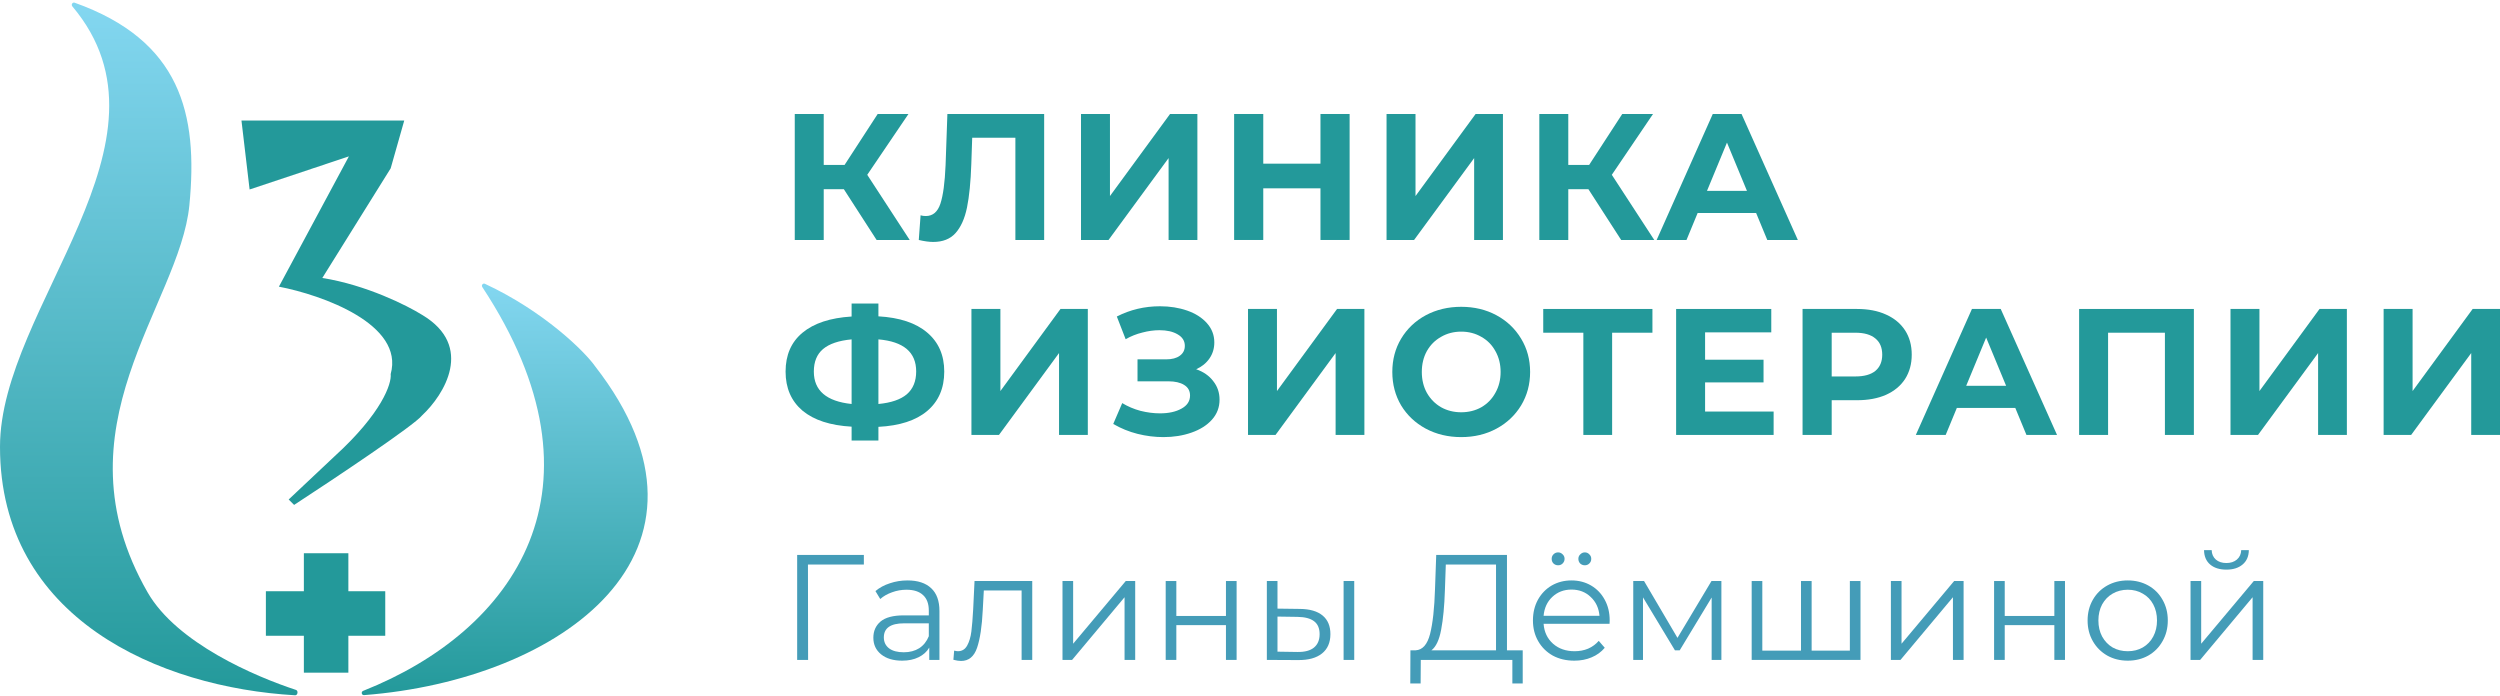 <svg width="176" height="49" viewBox="0 0 176 49" fill="none" xmlns="http://www.w3.org/2000/svg">
<path d="M10.39 41.7C12.448 45.284 17.984 47.633 20.837 48.57C21.013 48.628 20.961 48.958 20.776 48.948C11.247 48.398 3.95057e-05 43.55 0 31.456C-3.22066e-05 21.597 13.109 9.959 5.092 0.446C4.99 0.326 5.107 0.137 5.255 0.19C12.707 2.849 13.963 7.993 13.332 14.448C12.644 21.48 3.744 30.119 10.39 41.7Z" fill="url(#paint0_linear_205_24)"/>
<path d="M34.138 19.979C38.28 21.907 41.158 24.732 41.906 25.799C52.047 38.856 39.518 47.871 25.629 48.936C25.453 48.949 25.401 48.702 25.565 48.637C36.263 44.395 43.267 34.342 33.954 20.208C33.87 20.08 33.999 19.914 34.138 19.979Z" fill="url(#paint1_linear_205_24)"/>
<path d="M17.572 13.339L16.999 8.485H28.459L27.504 11.849L22.691 19.569C25.778 20.059 28.663 21.506 29.72 22.169C33.418 24.37 31.261 27.8 29.72 29.239C29.17 29.943 23.48 33.737 20.705 35.546L20.323 35.164L23.531 32.144C26.893 29.087 27.581 26.997 27.504 26.335C28.482 22.818 22.666 20.767 19.635 20.181L24.563 11.008L17.572 13.339Z" fill="#23999A"/>
<path fill-rule="evenodd" clip-rule="evenodd" d="M24.525 38.948H21.392V41.623L18.718 41.623L18.718 44.758H21.392V47.356H24.525V44.758H27.122V41.623L24.525 41.623V38.948Z" fill="#23999A"/>
<path d="M59.408 13.321H57.99V16.894H55.951V8.025H57.99V11.61H59.459L61.789 8.025H63.955L61.054 12.307L64.043 16.894H61.713L59.408 13.321Z" fill="#23999A"/>
<path d="M73.509 8.025V16.894H71.483V9.697H68.443L68.38 11.547C68.338 12.806 68.236 13.828 68.076 14.613C67.916 15.39 67.645 15.99 67.266 16.413C66.894 16.826 66.371 17.033 65.695 17.033C65.417 17.033 65.079 16.987 64.682 16.894L64.809 15.158C64.919 15.192 65.041 15.209 65.176 15.209C65.666 15.209 66.008 14.922 66.202 14.347C66.396 13.764 66.518 12.856 66.569 11.623L66.696 8.025H73.509Z" fill="#23999A"/>
<path d="M76.102 8.025H78.141V13.802L82.371 8.025H84.296V16.894H82.269V11.129L78.04 16.894H76.102V8.025Z" fill="#23999A"/>
<path d="M95.013 8.025V16.894H92.961V13.258H88.934V16.894H86.883V8.025H88.934V11.522H92.961V8.025H95.013Z" fill="#23999A"/>
<path d="M97.613 8.025H99.652V13.802L103.882 8.025H105.807V16.894H103.78V11.129L99.551 16.894H97.613V8.025Z" fill="#23999A"/>
<path d="M111.825 13.321H110.407V16.894H108.368V8.025H110.407V11.61H111.876L114.206 8.025H116.372L113.472 12.307L116.46 16.894H114.13L111.825 13.321Z" fill="#23999A"/>
<path d="M123.63 14.993H119.515L118.73 16.894H116.628L120.579 8.025H122.605L126.568 16.894H124.416L123.63 14.993ZM122.985 13.435L121.579 10.039L120.173 13.435H122.985Z" fill="#23999A"/>
<path d="M66.475 26.16C66.475 27.334 66.073 28.259 65.272 28.935C64.478 29.602 63.334 29.974 61.84 30.05V31.013H59.953V30.037C58.45 29.953 57.298 29.577 56.496 28.91C55.702 28.234 55.305 27.317 55.305 26.16C55.305 24.995 55.702 24.082 56.496 23.423C57.298 22.756 58.45 22.376 59.953 22.283V21.371H61.84V22.27C63.334 22.355 64.478 22.735 65.272 23.411C66.073 24.087 66.475 25.003 66.475 26.16ZM61.84 28.441C62.735 28.357 63.401 28.128 63.84 27.757C64.279 27.377 64.499 26.84 64.499 26.148C64.499 24.796 63.613 24.044 61.84 23.892V28.441ZM57.294 26.16C57.294 27.495 58.18 28.255 59.953 28.441V23.892C59.05 23.977 58.378 24.205 57.939 24.576C57.509 24.94 57.294 25.468 57.294 26.16Z" fill="#23999A"/>
<path d="M68.389 21.751H70.428V27.529L74.657 21.751H76.582V30.62H74.556V24.855L70.327 30.62H68.389V21.751Z" fill="#23999A"/>
<path d="M84.209 25.995C84.724 26.173 85.125 26.452 85.412 26.832C85.708 27.203 85.856 27.639 85.856 28.137C85.856 28.677 85.678 29.146 85.324 29.543C84.969 29.94 84.488 30.244 83.88 30.456C83.281 30.667 82.622 30.772 81.905 30.772C81.297 30.772 80.689 30.696 80.081 30.544C79.482 30.392 78.912 30.16 78.372 29.847L79.005 28.378C79.393 28.614 79.819 28.796 80.284 28.922C80.757 29.041 81.217 29.1 81.664 29.1C82.272 29.1 82.774 28.99 83.171 28.77C83.576 28.551 83.779 28.242 83.779 27.845C83.779 27.516 83.639 27.267 83.361 27.098C83.091 26.929 82.719 26.844 82.247 26.844H80.081V25.299H82.095C82.508 25.299 82.829 25.214 83.057 25.045C83.293 24.876 83.412 24.644 83.412 24.348C83.412 24.002 83.243 23.732 82.905 23.538C82.576 23.343 82.15 23.246 81.626 23.246C81.238 23.246 80.837 23.301 80.423 23.411C80.009 23.512 79.617 23.668 79.245 23.88L78.625 22.283C79.562 21.802 80.575 21.561 81.664 21.561C82.356 21.561 82.994 21.662 83.576 21.865C84.159 22.068 84.623 22.363 84.969 22.752C85.315 23.14 85.488 23.592 85.488 24.108C85.488 24.53 85.374 24.906 85.147 25.235C84.918 25.565 84.606 25.818 84.209 25.995Z" fill="#23999A"/>
<path d="M87.86 21.751H89.898V27.529L94.128 21.751H96.053V30.62H94.027V24.855L89.797 30.62H87.86V21.751Z" fill="#23999A"/>
<path d="M102.869 30.772C101.949 30.772 101.118 30.574 100.375 30.177C99.64 29.78 99.062 29.235 98.64 28.542C98.226 27.841 98.019 27.056 98.019 26.186C98.019 25.316 98.226 24.534 98.64 23.842C99.062 23.14 99.64 22.591 100.375 22.194C101.118 21.797 101.949 21.599 102.869 21.599C103.79 21.599 104.617 21.797 105.351 22.194C106.086 22.591 106.664 23.14 107.086 23.842C107.508 24.534 107.72 25.316 107.72 26.186C107.72 27.056 107.508 27.841 107.086 28.542C106.664 29.235 106.086 29.78 105.351 30.177C104.617 30.574 103.79 30.772 102.869 30.772ZM102.869 29.024C103.393 29.024 103.866 28.905 104.288 28.669C104.71 28.424 105.039 28.086 105.275 27.655C105.52 27.225 105.643 26.735 105.643 26.186C105.643 25.637 105.52 25.147 105.275 24.716C105.039 24.285 104.71 23.951 104.288 23.715C103.866 23.47 103.393 23.347 102.869 23.347C102.346 23.347 101.873 23.47 101.451 23.715C101.029 23.951 100.696 24.285 100.451 24.716C100.214 25.147 100.096 25.637 100.096 26.186C100.096 26.735 100.214 27.225 100.451 27.655C100.696 28.086 101.029 28.424 101.451 28.669C101.873 28.905 102.346 29.024 102.869 29.024Z" fill="#23999A"/>
<path d="M116.331 23.423H113.494V30.62H111.468V23.423H108.644V21.751H116.331V23.423Z" fill="#23999A"/>
<path d="M124.863 28.973V30.62H117.999V21.751H124.698V23.398H120.038V25.324H124.153V26.921H120.038V28.973H124.863Z" fill="#23999A"/>
<path d="M130.737 21.751C131.522 21.751 132.201 21.882 132.775 22.144C133.358 22.406 133.805 22.777 134.118 23.259C134.43 23.74 134.586 24.31 134.586 24.969C134.586 25.62 134.43 26.19 134.118 26.68C133.805 27.161 133.358 27.533 132.775 27.795C132.201 28.048 131.522 28.175 130.737 28.175H128.951V30.62H126.9V21.751H130.737ZM130.623 26.502C131.239 26.502 131.707 26.371 132.028 26.11C132.349 25.839 132.509 25.459 132.509 24.969C132.509 24.471 132.349 24.091 132.028 23.829C131.707 23.559 131.239 23.423 130.623 23.423H128.951V26.502H130.623Z" fill="#23999A"/>
<path d="M141.877 28.72H137.761L136.976 30.62H134.874L138.825 21.751H140.851L144.815 30.62H142.662L141.877 28.72ZM141.231 27.161L139.825 23.765L138.42 27.161H141.231Z" fill="#23999A"/>
<path d="M154.449 21.751V30.62H152.41V23.423H148.409V30.62H146.37V21.751H154.449Z" fill="#23999A"/>
<path d="M157.027 21.751H159.065V27.529L163.295 21.751H165.22V30.62H163.194V24.855L158.964 30.62H157.027V21.751Z" fill="#23999A"/>
<path d="M167.807 21.751H169.846V27.529L174.075 21.751H176V30.62H173.974V24.855L169.744 30.62H167.807V21.751Z" fill="#23999A"/>
<path d="M60.816 39.743H56.88L56.89 46.458H56.12V39.067H60.816V39.743Z" fill="#449CB8"/>
<path d="M63.89 40.862C64.614 40.862 65.17 41.045 65.557 41.411C65.944 41.77 66.137 42.305 66.137 43.016V46.458H65.42V45.592C65.251 45.881 65.001 46.106 64.671 46.268C64.347 46.43 63.96 46.511 63.51 46.511C62.891 46.511 62.398 46.363 62.032 46.068C61.667 45.772 61.484 45.381 61.484 44.896C61.484 44.424 61.653 44.044 61.99 43.755C62.335 43.467 62.88 43.322 63.626 43.322H65.388V42.984C65.388 42.506 65.254 42.143 64.987 41.897C64.72 41.644 64.329 41.517 63.816 41.517C63.464 41.517 63.126 41.577 62.803 41.696C62.479 41.809 62.201 41.967 61.969 42.171L61.631 41.612C61.913 41.373 62.251 41.19 62.645 41.063C63.038 40.929 63.453 40.862 63.89 40.862ZM63.626 45.92C64.048 45.92 64.41 45.825 64.713 45.635C65.015 45.438 65.24 45.156 65.388 44.79V43.882H63.647C62.697 43.882 62.222 44.213 62.222 44.874C62.222 45.198 62.346 45.455 62.592 45.645C62.838 45.828 63.183 45.92 63.626 45.92Z" fill="#449CB8"/>
<path d="M72.67 40.904V46.458H71.921V41.57H69.261L69.187 42.942C69.131 44.097 68.997 44.983 68.786 45.603C68.575 46.222 68.199 46.532 67.657 46.532C67.509 46.532 67.33 46.504 67.119 46.448L67.172 45.804C67.298 45.832 67.386 45.846 67.436 45.846C67.724 45.846 67.942 45.712 68.09 45.445C68.237 45.177 68.336 44.846 68.385 44.452C68.434 44.058 68.477 43.537 68.512 42.889L68.607 40.904H72.67Z" fill="#449CB8"/>
<path d="M74.8 40.904H75.549V45.318L79.253 40.904H79.918V46.458H79.169V42.045L75.475 46.458H74.8V40.904Z" fill="#449CB8"/>
<path d="M82.065 40.904H82.814V43.364H86.307V40.904H87.057V46.458H86.307V44.009H82.814V46.458H82.065V40.904Z" fill="#449CB8"/>
<path d="M91.518 42.868C92.215 42.875 92.746 43.03 93.112 43.333C93.478 43.636 93.661 44.072 93.661 44.642C93.661 45.233 93.464 45.688 93.07 46.004C92.676 46.321 92.113 46.476 91.381 46.469L89.186 46.458V40.904H89.935V42.847L91.518 42.868ZM94.589 40.904H95.338V46.458H94.589V40.904ZM91.339 45.899C91.853 45.906 92.24 45.804 92.5 45.592C92.767 45.374 92.901 45.057 92.901 44.642C92.901 44.234 92.771 43.931 92.51 43.734C92.25 43.537 91.86 43.435 91.339 43.428L89.935 43.407V45.877L91.339 45.899Z" fill="#449CB8"/>
<path d="M107.199 45.782V48.116H106.47V46.458H100.023L100.012 48.116H99.284L99.294 45.782H99.664C100.149 45.754 100.487 45.371 100.677 44.632C100.867 43.885 100.983 42.83 101.025 41.464L101.11 39.067H106.091V45.782H107.199ZM101.722 41.538C101.686 42.664 101.599 43.593 101.458 44.325C101.324 45.05 101.095 45.536 100.772 45.782H105.32V39.743H101.785L101.722 41.538Z" fill="#449CB8"/>
<path d="M113.312 43.914H108.669C108.711 44.491 108.932 44.959 109.333 45.318C109.734 45.67 110.241 45.846 110.853 45.846C111.198 45.846 111.514 45.786 111.803 45.666C112.091 45.54 112.341 45.357 112.552 45.117L112.974 45.603C112.728 45.899 112.418 46.124 112.045 46.279C111.68 46.434 111.275 46.511 110.832 46.511C110.262 46.511 109.755 46.391 109.312 46.152C108.876 45.906 108.535 45.568 108.289 45.138C108.042 44.709 107.919 44.223 107.919 43.681C107.919 43.139 108.035 42.654 108.268 42.224C108.507 41.795 108.83 41.461 109.238 41.221C109.653 40.982 110.118 40.862 110.631 40.862C111.145 40.862 111.606 40.982 112.014 41.221C112.422 41.461 112.742 41.795 112.974 42.224C113.206 42.647 113.322 43.132 113.322 43.681L113.312 43.914ZM110.631 41.506C110.097 41.506 109.646 41.679 109.281 42.024C108.922 42.361 108.718 42.805 108.669 43.354H112.605C112.555 42.805 112.348 42.361 111.982 42.024C111.623 41.679 111.173 41.506 110.631 41.506ZM109.692 39.796C109.566 39.796 109.456 39.754 109.365 39.669C109.281 39.584 109.238 39.475 109.238 39.342C109.238 39.215 109.281 39.109 109.365 39.025C109.456 38.933 109.566 38.888 109.692 38.888C109.812 38.888 109.917 38.933 110.009 39.025C110.1 39.109 110.146 39.215 110.146 39.342C110.146 39.468 110.1 39.578 110.009 39.669C109.924 39.754 109.819 39.796 109.692 39.796ZM111.571 39.796C111.444 39.796 111.335 39.754 111.243 39.669C111.159 39.578 111.117 39.468 111.117 39.342C111.117 39.215 111.163 39.109 111.254 39.025C111.345 38.933 111.451 38.888 111.571 38.888C111.697 38.888 111.803 38.933 111.887 39.025C111.979 39.109 112.024 39.215 112.024 39.342C112.024 39.475 111.979 39.584 111.887 39.669C111.803 39.754 111.697 39.796 111.571 39.796Z" fill="#449CB8"/>
<path d="M121.186 40.904V46.458H120.5V42.066L118.252 45.782H117.915L115.667 42.055V46.458H114.981V40.904H115.741L118.094 44.906L120.489 40.904H121.186Z" fill="#449CB8"/>
<path d="M130.979 40.904V46.458H123.318V40.904H124.067V45.804H126.79V40.904H127.539V45.804H130.23V40.904H130.979Z" fill="#449CB8"/>
<path d="M133.119 40.904H133.868V45.318L137.572 40.904H138.237V46.458H137.487V42.045L133.794 46.458H133.119V40.904Z" fill="#449CB8"/>
<path d="M140.384 40.904H141.133V43.364H144.626V40.904H145.375V46.458H144.626V44.009H141.133V46.458H140.384V40.904Z" fill="#449CB8"/>
<path d="M149.795 46.511C149.26 46.511 148.778 46.391 148.349 46.152C147.92 45.906 147.582 45.568 147.336 45.138C147.09 44.709 146.967 44.223 146.967 43.681C146.967 43.139 147.09 42.654 147.336 42.224C147.582 41.795 147.92 41.461 148.349 41.221C148.778 40.982 149.26 40.862 149.795 40.862C150.33 40.862 150.812 40.982 151.241 41.221C151.67 41.461 152.004 41.795 152.243 42.224C152.49 42.654 152.613 43.139 152.613 43.681C152.613 44.223 152.49 44.709 152.243 45.138C152.004 45.568 151.67 45.906 151.241 46.152C150.812 46.391 150.33 46.511 149.795 46.511ZM149.795 45.846C150.189 45.846 150.541 45.758 150.85 45.582C151.167 45.399 151.413 45.142 151.589 44.811C151.765 44.48 151.853 44.104 151.853 43.681C151.853 43.259 151.765 42.882 151.589 42.551C151.413 42.221 151.167 41.967 150.85 41.791C150.541 41.608 150.189 41.517 149.795 41.517C149.401 41.517 149.046 41.608 148.729 41.791C148.42 41.967 148.173 42.221 147.99 42.551C147.815 42.882 147.727 43.259 147.727 43.681C147.727 44.104 147.815 44.48 147.99 44.811C148.173 45.142 148.42 45.399 148.729 45.582C149.046 45.758 149.401 45.846 149.795 45.846Z" fill="#449CB8"/>
<path d="M154.214 40.904H154.963V45.318L158.667 40.904H159.332V46.458H158.583V42.045L154.889 46.458H154.214V40.904ZM156.736 40.102C156.258 40.102 155.878 39.982 155.596 39.743C155.315 39.504 155.171 39.166 155.164 38.729H155.702C155.709 39.004 155.807 39.225 155.997 39.395C156.187 39.556 156.434 39.637 156.736 39.637C157.039 39.637 157.285 39.556 157.475 39.395C157.672 39.225 157.774 39.004 157.781 38.729H158.319C158.312 39.166 158.164 39.504 157.876 39.743C157.594 39.982 157.214 40.102 156.736 40.102Z" fill="#449CB8"/>
<defs>
<linearGradient id="paint0_linear_205_24" x1="11.174" y1="0" x2="11.174" y2="49" gradientUnits="userSpaceOnUse">
<stop stop-color="#84D7F1"/>
<stop offset="1" stop-color="#23999A"/>
</linearGradient>
<linearGradient id="paint1_linear_205_24" x1="35.098" y1="19.761" x2="35.098" y2="49" gradientUnits="userSpaceOnUse">
<stop stop-color="#84D7F1"/>
<stop offset="1" stop-color="#23999A"/>
</linearGradient>
</defs>
</svg>
